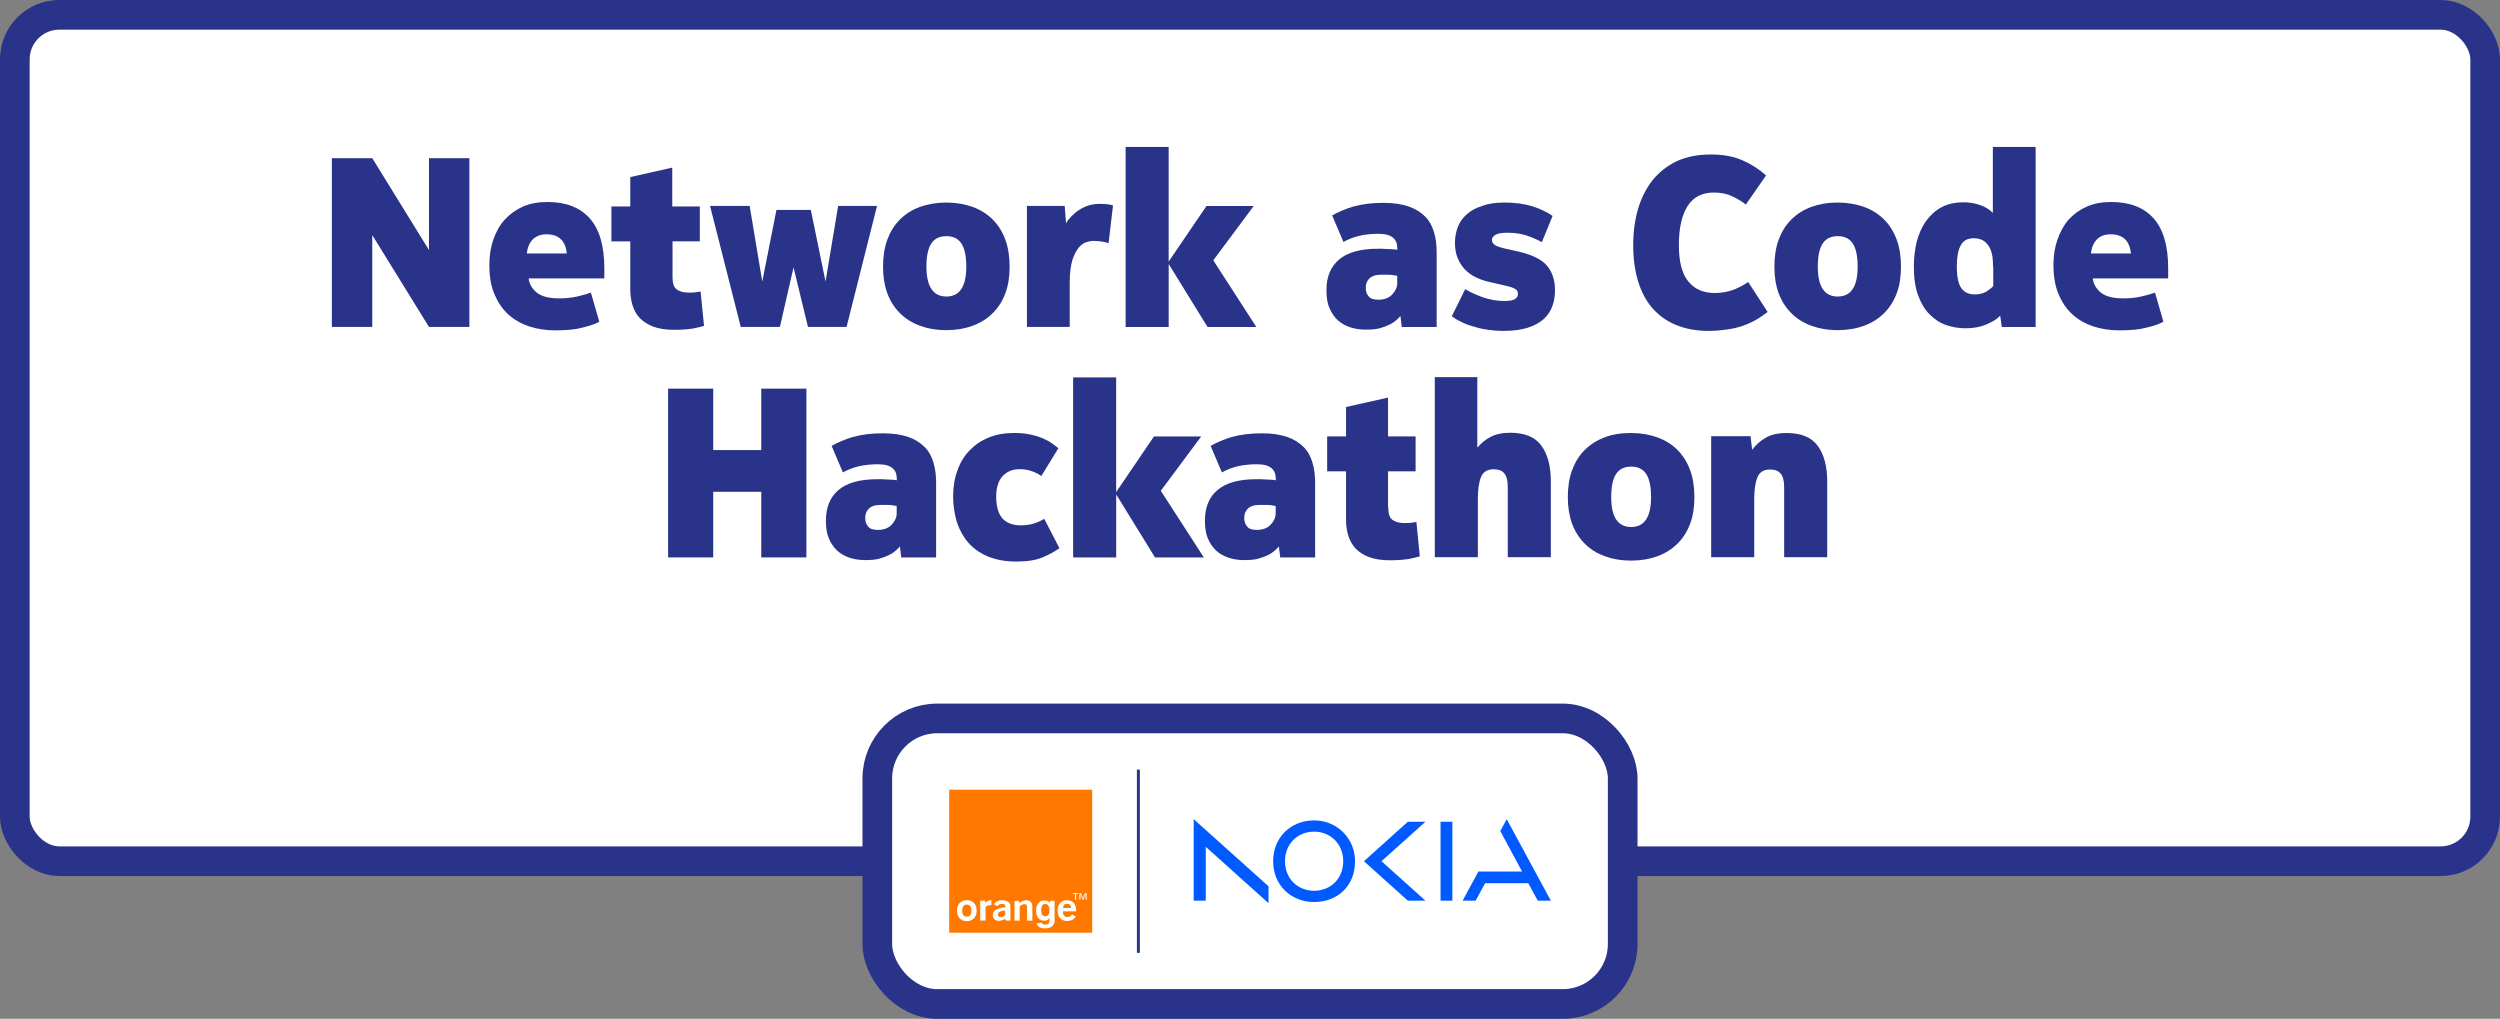 <svg xmlns:xlink="http://www.w3.org/1999/xlink" xmlns="http://www.w3.org/2000/svg" id="Calque_1" data-name="Calque 1" viewBox="0 0 843 343.54" width="843" height="343.54"><rect x="0" y="0" width="843" height="343.54" fill="#808080" stroke="none"/><defs><style>      .cls-1 {        fill: none;      }      .cls-1, .cls-2 {        stroke: #2a338a;        stroke-miterlimit: 10;      }      .cls-3 {        fill: #ff7900;      }      .cls-3, .cls-4, .cls-5, .cls-6 {        stroke-width: 0px;      }      .cls-4 {        fill: #2a338a;      }      .cls-5, .cls-2 {        fill: #fff;      }      .cls-2 {        stroke-width: 10px;      }      .cls-6 {        fill: #005aff;      }    </style></defs><rect class="cls-2" x="5" y="5" width="833" height="285.4" rx="15.02" ry="15.02"></rect><g><path class="cls-4" d="M111.9,53.34h13.63l19.12,30.98v-30.98h13.63v56.91h-13.63l-19.12-30.98v30.98h-13.63v-56.91Z"></path><path class="cls-4" d="M178.28,94.06c.27,1.86,1.24,3.45,2.83,4.69,1.59,1.24,4.07,1.86,7.43,1.86,2.04,0,4.07-.18,6.02-.62s3.54-.89,4.69-1.33l2.83,9.82c-1.06.62-2.92,1.33-5.49,1.95-2.57.71-5.66.97-9.38.97-3.1,0-6.02-.44-8.76-1.33-2.66-.89-5.04-2.21-7.08-4.07s-3.54-4.16-4.69-6.9-1.68-6.02-1.68-9.74c0-3.1.44-5.93,1.33-8.5.89-2.57,2.12-4.87,3.81-6.73,1.68-1.86,3.72-3.36,6.11-4.43s5.22-1.59,8.32-1.59c6.28,0,11.06,1.86,14.34,5.58,3.27,3.72,4.87,9.29,4.87,16.91v3.27h-25.49v.18ZM191.11,85.38c-.44-4.25-2.74-6.37-6.82-6.37-2.04,0-3.54.62-4.69,1.77-1.06,1.15-1.77,2.74-1.95,4.69h13.45v-.09Z"></path><path class="cls-4" d="M226.78,93.53c0,2.04.44,3.36,1.42,4.07s2.3,1.06,3.89,1.06c.97,0,1.77,0,2.39-.09s1.24-.18,1.77-.27l1.15,11.59c-.8.27-2.04.53-3.72.89-1.68.27-3.81.44-6.37.44-2.74,0-5.04-.35-6.99-1.06-1.86-.71-3.36-1.68-4.51-2.83s-1.95-2.66-2.48-4.25c-.53-1.68-.8-3.45-.8-5.4v-16.29h-6.37v-11.77h6.37v-9.91l14.16-3.19v13.1h9.29v11.77h-9.2v12.13Z"></path><path class="cls-4" d="M282.63,69.45h13.1l-10.27,40.8h-13.01l-4.87-20.09-4.6,20.09h-13.19l-10.36-40.8h13.36l4.25,25.49,4.78-24.16h11.59l4.96,24.16,4.25-25.49Z"></path><path class="cls-4" d="M319.1,68.3c3.27,0,6.28.53,8.94,1.5s4.87,2.39,6.73,4.25c1.86,1.86,3.27,4.16,4.25,6.82.97,2.66,1.42,5.66,1.42,9.03s-.44,6.37-1.42,8.94c-.97,2.66-2.39,4.87-4.25,6.73-1.86,1.86-4.07,3.27-6.73,4.25s-5.58,1.5-8.94,1.5-6.28-.53-8.94-1.5c-2.66-.97-4.87-2.39-6.73-4.25s-3.27-4.07-4.25-6.73c-.97-2.66-1.42-5.66-1.42-8.94s.44-6.37,1.42-9.03,2.39-4.96,4.25-6.82c1.86-1.86,4.07-3.27,6.64-4.25,2.74-.97,5.75-1.5,9.03-1.5ZM319.1,99.99c4.51,0,6.73-3.36,6.73-10.09,0-3.45-.53-6.02-1.59-7.7-1.06-1.68-2.74-2.57-5.13-2.57s-4.07.89-5.13,2.57c-1.06,1.68-1.59,4.25-1.59,7.7,0,6.73,2.3,10.09,6.73,10.09Z"></path><path class="cls-4" d="M346.27,69.45h12.75l.44,5.84c.44-.8,1.06-1.59,1.86-2.39.8-.8,1.59-1.5,2.57-2.12.97-.62,2.04-1.15,3.19-1.5,1.15-.35,2.39-.53,3.63-.53.8,0,1.5,0,2.39.09s1.5.18,2.21.44l-1.5,12.75c-.35-.18-.97-.35-1.95-.53-.97-.18-2.04-.27-3.27-.27-.62,0-1.42.18-2.3.44s-1.77.89-2.57,1.86-1.5,2.3-2.12,4.16c-.53,1.86-.89,4.34-.89,7.43v15.13h-14.43v-40.8Z"></path><path class="cls-4" d="M379.55,49.54h14.52v38.68l12.75-18.76h15.93l-13.63,18.32,14.52,22.48h-16.46l-13.1-21.24v21.24h-14.52v-60.72Z"></path><path class="cls-4" d="M471.15,83.44c0-1.33-.44-2.48-1.42-3.27-.97-.89-2.66-1.33-5.04-1.33s-4.6.27-6.46.71c-1.86.44-3.63,1.15-5.22,2.04l-3.81-8.94c2.04-1.15,4.43-2.21,7.17-3.01,2.83-.8,6.2-1.24,10.18-1.24,3.36,0,6.2.44,8.5,1.24s4.07,1.95,5.49,3.36c1.42,1.42,2.39,3.19,3.01,5.31.62,2.04.89,4.34.89,6.82v25.14h-11.77l-.44-3.72c-.35.44-.89.89-1.42,1.42-.62.53-1.33,1.06-2.3,1.5-.89.44-2.04.89-3.36,1.24s-2.92.44-4.69.44c-1.86,0-3.63-.27-5.22-.8-1.59-.53-3.01-1.33-4.16-2.39-1.15-1.06-2.12-2.48-2.83-4.16-.71-1.68-.97-3.63-.97-6.02,0-4.43,1.42-7.88,4.25-10.27,2.83-2.39,7.17-3.63,13.01-3.63h1.5c.62,0,1.24.09,1.86.09s1.24.09,1.86.09c.62.09,1.06.09,1.42.18v-.8h0ZM471.15,93c-.97-.18-1.95-.35-2.83-.35h-2.74c-1.59,0-2.83.35-3.72,1.15-.89.8-1.33,1.86-1.33,3.19,0,1.15.27,2.21.97,2.92.62.8,1.68,1.15,3.27,1.15,2.04,0,3.63-.62,4.69-1.77,1.06-1.15,1.68-2.39,1.68-3.72v-2.57h0Z"></path><path class="cls-4" d="M507.26,68.3c3.63,0,6.82.44,9.38,1.24,2.57.8,4.87,1.86,6.9,3.27l-3.63,8.85c-1.24-.71-2.83-1.42-4.78-2.12-1.95-.71-4.25-1.06-6.82-1.06-1.77,0-3.01.18-3.89.62s-1.33,1.06-1.33,1.77c0,.62.27,1.24.89,1.68.53.44,1.86.89,3.81,1.33l4.69,1.06c4.34,1.06,7.43,2.57,9.2,4.69,1.77,2.12,2.66,4.87,2.66,8.23,0,1.95-.27,3.72-.89,5.4-.62,1.68-1.59,3.1-2.92,4.34-1.42,1.24-3.19,2.21-5.4,2.92s-4.96,1.06-8.23,1.06c-1.95,0-3.81-.18-5.58-.44s-3.45-.71-4.87-1.15c-1.5-.44-2.83-.97-3.98-1.59-1.15-.53-2.12-1.15-2.92-1.77l4.51-9.12c1.59.97,3.63,1.86,5.93,2.74,2.39.8,4.78,1.24,7.26,1.24,1.59,0,2.83-.18,3.54-.62s1.06-.97,1.06-1.86c0-.62-.27-1.15-.8-1.5-.53-.35-1.59-.8-3.27-1.15l-5.75-1.33c-1.59-.35-3.1-.89-4.51-1.59s-2.57-1.59-3.63-2.66c-.97-1.06-1.77-2.3-2.39-3.81s-.89-3.19-.89-5.22c0-1.86.35-3.54.97-5.22s1.68-3.1,3.01-4.25c1.33-1.24,3.1-2.21,5.22-2.83,1.95-.8,4.51-1.15,7.43-1.15Z"></path><path class="cls-4" d="M596.04,105.21c-1.42,1.06-2.83,2.04-4.25,2.83s-2.92,1.42-4.51,1.95c-1.59.53-3.27.89-5.13,1.15s-3.89.44-6.11.44c-4.16,0-7.79-.71-10.98-2.04s-5.84-3.27-7.97-5.75-3.72-5.58-4.78-9.12-1.59-7.52-1.59-11.95.53-8.41,1.59-12.13,2.74-6.99,4.87-9.74c2.21-2.74,4.87-4.87,8.14-6.46,3.27-1.5,7.08-2.3,11.51-2.3,4.07,0,7.7.62,10.71,1.95,3.01,1.33,5.66,3.01,7.97,5.13l-6.82,9.82c-1.15-.97-2.66-1.86-4.43-2.74s-3.89-1.33-6.37-1.33c-3.89,0-6.9,1.5-8.85,4.6s-2.92,7.43-2.92,13.1,1.06,9.74,3.19,12.3c2.12,2.57,5.04,3.89,8.94,3.89,2.39,0,4.6-.44,6.64-1.24,1.95-.8,3.45-1.68,4.6-2.48l6.55,10.09Z"></path><path class="cls-4" d="M619.67,68.3c3.27,0,6.28.53,8.94,1.5s4.87,2.39,6.73,4.25c1.86,1.86,3.27,4.16,4.25,6.82.97,2.66,1.42,5.66,1.42,9.03s-.44,6.37-1.42,8.94c-.97,2.66-2.39,4.87-4.25,6.73s-4.07,3.27-6.73,4.25-5.58,1.5-8.94,1.5-6.28-.53-8.94-1.5c-2.66-.97-4.87-2.39-6.73-4.25s-3.27-4.07-4.25-6.73-1.42-5.66-1.42-8.94.44-6.37,1.42-9.03,2.39-4.96,4.25-6.82,4.07-3.27,6.64-4.25c2.74-.97,5.66-1.5,9.03-1.5ZM619.67,99.99c4.51,0,6.73-3.36,6.73-10.09,0-3.45-.53-6.02-1.59-7.7s-2.74-2.57-5.13-2.57-4.07.89-5.13,2.57c-1.06,1.68-1.59,4.25-1.59,7.7,0,6.73,2.21,10.09,6.73,10.09Z"></path><path class="cls-4" d="M674.46,106.45c-.97,1.06-2.48,2.04-4.6,2.92-2.04.89-4.43,1.33-6.99,1.33-2.3,0-4.43-.35-6.55-1.06s-3.98-1.95-5.66-3.63c-1.68-1.68-2.92-3.81-3.89-6.46-.97-2.66-1.42-5.84-1.42-9.65,0-3.01.35-5.75.97-8.41.71-2.66,1.68-4.87,3.1-6.9,1.42-1.95,3.1-3.54,5.22-4.69s4.6-1.68,7.52-1.68c1.86,0,3.72.27,5.4.89,1.68.53,3.19,1.42,4.43,2.66v-22.22h14.43v60.72h-11.42l-.53-3.81ZM672.07,90.07c0-1.06-.09-2.21-.18-3.27-.18-1.15-.44-2.21-.89-3.1-.44-.97-1.06-1.68-1.95-2.39-.89-.62-2.04-.97-3.54-.97-2.04,0-3.54.8-4.34,2.39-.89,1.59-1.33,3.89-1.33,6.99,0,3.63.53,6.2,1.59,7.52,1.06,1.42,2.57,2.04,4.51,2.04,1.5,0,2.83-.35,3.89-.97,1.06-.71,1.86-1.33,2.3-1.86v-6.37h-.09Z"></path><path class="cls-4" d="M705.7,94.06c.27,1.86,1.24,3.45,2.83,4.69,1.59,1.24,4.07,1.86,7.43,1.86,2.04,0,4.07-.18,6.02-.62s3.54-.89,4.69-1.33l2.83,9.82c-1.06.62-2.92,1.33-5.49,1.95-2.57.71-5.66.97-9.38.97-3.1,0-6.02-.44-8.76-1.33-2.66-.89-5.04-2.21-7.08-4.07s-3.54-4.16-4.69-6.9-1.68-6.02-1.68-9.74c0-3.1.44-5.93,1.33-8.5.89-2.57,2.12-4.87,3.72-6.73,1.68-1.86,3.72-3.36,6.11-4.43s5.22-1.59,8.32-1.59c6.28,0,11.06,1.86,14.34,5.58,3.27,3.72,4.87,9.29,4.87,16.91v3.27h-25.4v.18ZM718.53,85.38c-.44-4.25-2.74-6.37-6.82-6.37-2.04,0-3.54.62-4.69,1.77-1.06,1.15-1.77,2.74-1.95,4.69h13.45v-.09Z"></path><path class="cls-4" d="M225.28,131.05h15.22v20.71h16.2v-20.71h15.22v56.91h-15.22v-22.13h-16.2v22.13h-15.22v-56.91Z"></path><path class="cls-4" d="M302.37,161.15c0-1.33-.44-2.48-1.42-3.27-.97-.89-2.66-1.33-5.04-1.33s-4.6.27-6.46.71c-1.86.44-3.63,1.15-5.22,2.04l-3.81-8.94c2.04-1.15,4.43-2.21,7.17-3.01,2.83-.8,6.2-1.24,10.18-1.24,3.36,0,6.2.44,8.5,1.24s4.07,1.95,5.49,3.36,2.39,3.19,3.01,5.31c.62,2.04.89,4.34.89,6.82v25.14h-11.77l-.44-3.72c-.35.44-.89.89-1.42,1.42-.62.53-1.33,1.06-2.3,1.5-.89.44-2.04.89-3.36,1.24s-2.92.44-4.69.44c-1.86,0-3.63-.27-5.22-.8-1.59-.53-3.01-1.33-4.16-2.39-1.15-1.06-2.12-2.48-2.83-4.16-.71-1.68-.97-3.63-.97-6.02,0-4.43,1.42-7.88,4.25-10.27,2.83-2.39,7.17-3.63,13.01-3.63h1.5c.62,0,1.24.09,1.86.09s1.24.09,1.86.09c.62.09,1.06.09,1.42.18v-.8h0ZM302.37,170.62c-.97-.18-1.95-.35-2.83-.35h-2.74c-1.59,0-2.83.35-3.72,1.15-.89.8-1.33,1.86-1.33,3.19,0,1.15.35,2.21.97,2.92.62.8,1.68,1.15,3.27,1.15,2.04,0,3.63-.62,4.69-1.77,1.06-1.15,1.68-2.39,1.68-3.72v-2.57h0Z"></path><path class="cls-4" d="M321.4,167.34c0-3.1.44-6.02,1.42-8.59.89-2.66,2.21-4.87,3.98-6.73s3.89-3.36,6.46-4.43,5.4-1.59,8.67-1.59c2.12,0,3.98.18,5.58.53,1.59.35,3.01.8,4.25,1.33,1.15.53,2.21,1.06,3.01,1.68s1.59,1.15,2.12,1.59l-5.75,9.38c-.62-.44-1.5-.97-2.83-1.5-1.33-.53-2.83-.8-4.6-.8-2.3,0-4.16.8-5.58,2.3-1.42,1.5-2.21,3.81-2.21,6.9,0,3.36.71,5.84,2.12,7.43,1.42,1.5,3.45,2.3,6.02,2.3,1.68,0,3.27-.18,4.6-.62s2.48-.97,3.45-1.59l5.13,9.91c-1.42,1.06-3.36,2.12-5.66,3.1s-5.31,1.42-8.94,1.42-6.9-.62-9.65-1.77c-2.66-1.15-4.87-2.74-6.55-4.69s-2.92-4.25-3.81-6.9c-.8-2.83-1.24-5.66-1.24-8.67Z"></path><path class="cls-4" d="M361.85,127.25h14.52v38.68l12.75-18.76h15.93l-13.63,18.32,14.52,22.48h-16.46l-13.1-21.24v21.24h-14.52v-60.72Z"></path><path class="cls-4" d="M430.17,161.15c0-1.33-.44-2.48-1.42-3.27-.97-.89-2.66-1.33-5.04-1.33s-4.6.27-6.46.71c-1.86.44-3.63,1.15-5.22,2.04l-3.81-8.94c2.04-1.15,4.43-2.21,7.17-3.01,2.83-.8,6.2-1.24,10.18-1.24,3.36,0,6.2.44,8.5,1.24s4.07,1.95,5.49,3.36,2.39,3.19,3.01,5.31c.62,2.04.89,4.34.89,6.82v25.14h-11.77l-.44-3.72c-.35.44-.89.89-1.42,1.42-.62.53-1.33,1.06-2.3,1.5-.89.44-2.04.89-3.36,1.24s-2.92.44-4.69.44c-1.86,0-3.63-.27-5.22-.8-1.59-.53-3.01-1.33-4.16-2.39-1.15-1.06-2.12-2.48-2.83-4.16-.71-1.68-.97-3.63-.97-6.02,0-4.43,1.42-7.88,4.25-10.27,2.83-2.39,7.17-3.63,13.01-3.63h1.5c.62,0,1.24.09,1.86.09s1.24.09,1.86.09c.62.09,1.06.09,1.42.18v-.8h0ZM430.17,170.62c-.97-.18-1.95-.35-2.83-.35h-2.74c-1.59,0-2.83.35-3.72,1.15-.89.8-1.33,1.86-1.33,3.19,0,1.15.35,2.21.97,2.92.62.8,1.68,1.15,3.27,1.15,2.04,0,3.63-.62,4.69-1.77,1.06-1.15,1.68-2.39,1.68-3.72v-2.57h0Z"></path><path class="cls-4" d="M468.14,171.24c0,2.04.44,3.36,1.42,4.07s2.3,1.06,3.89,1.06c.97,0,1.77,0,2.39-.09s1.24-.18,1.77-.27l1.15,11.59c-.8.27-2.04.53-3.72.89-1.68.27-3.81.44-6.37.44-2.74,0-5.04-.35-6.99-1.06-1.86-.71-3.36-1.68-4.51-2.83-1.15-1.24-1.95-2.66-2.48-4.25-.53-1.68-.8-3.45-.8-5.4v-16.46h-6.37v-11.77h6.37v-9.91l14.16-3.19v13.1h9.29v11.77h-9.29v12.3h.09Z"></path><path class="cls-4" d="M498.33,150.79c1.15-1.42,2.57-2.57,4.25-3.45,1.68-.89,3.89-1.42,6.64-1.42,4.87,0,8.41,1.42,10.53,4.34,2.12,2.92,3.19,6.9,3.19,12.04v25.58h-14.52v-23.63c0-2.12-.35-3.63-1.15-4.6-.8-.97-1.95-1.42-3.63-1.42-2.12,0-3.54.89-4.25,2.66s-1.06,4.25-1.06,7.43v19.56h-14.52v-60.72h14.34v23.63h.18Z"></path><path class="cls-4" d="M550.01,146.01c3.27,0,6.28.53,8.94,1.5,2.66.97,4.87,2.39,6.73,4.25s3.27,4.16,4.25,6.82,1.42,5.66,1.42,9.03-.44,6.37-1.42,8.94c-.97,2.66-2.39,4.87-4.25,6.73-1.86,1.86-4.07,3.27-6.73,4.25s-5.58,1.5-8.94,1.5-6.28-.53-8.94-1.5c-2.66-.97-4.87-2.39-6.73-4.25s-3.27-4.07-4.25-6.73c-.97-2.66-1.42-5.66-1.42-8.94s.44-6.37,1.42-9.03,2.39-4.96,4.25-6.82c1.86-1.86,4.07-3.27,6.64-4.25,2.66-1.06,5.66-1.5,9.03-1.5ZM550.01,177.7c4.51,0,6.73-3.36,6.73-10.09,0-3.45-.53-6.02-1.59-7.7s-2.74-2.57-5.13-2.57-4.07.89-5.13,2.57-1.59,4.25-1.59,7.7c0,6.73,2.21,10.09,6.73,10.09Z"></path><path class="cls-4" d="M590.29,147.07l.53,4.6c1.15-1.59,2.66-2.92,4.43-3.98s4.16-1.68,7.17-1.68c4.87,0,8.41,1.42,10.53,4.34,2.12,2.92,3.19,6.9,3.19,12.04v25.49h-14.52v-23.54c0-2.12-.35-3.63-1.15-4.6-.8-.97-1.95-1.42-3.63-1.42-2.12,0-3.54.89-4.25,2.66s-1.06,4.25-1.06,7.43v19.47h-14.52v-40.8h13.28Z"></path></g><rect class="cls-2" x="295.83" y="242.25" width="251.34" height="96.29" rx="20.22" ry="20.22"></rect><g><g><rect class="cls-3" x="320.07" y="266.29" width="48.22" height="48.22"></rect><path class="cls-5" d="M338.98,309.83c-.66.43-1.43.67-2.21.67-1.26,0-1.99-.83-1.99-1.96,0-1.5,1.38-2.3,4.22-2.62v-.37c0-.5-.38-.77-1.06-.77-.63-.02-1.24.27-1.63.77l-1.19-.68c.63-.87,1.58-1.31,2.86-1.31,1.75,0,2.74.77,2.74,1.99v4.86h-1.56l-.17-.58ZM336.5,308.42c0,.44.29.87.8.87.56,0,1.09-.24,1.63-.72v-1.58c-1.65.22-2.43.63-2.43,1.43Z"></path><path class="cls-5" d="M342.1,303.9l1.46-.2.15.8c.83-.6,1.48-.92,2.31-.92,1.38,0,2.09.73,2.09,2.18v4.68h-1.77v-4.38c0-.82-.22-1.19-.85-1.19-.53,0-1.06.24-1.65.75v4.81h-1.75v-6.53Z"></path><path class="cls-5" d="M359.82,310.55c-1.97,0-3.17-1.28-3.17-3.49s1.19-3.5,3.13-3.5,3.1,1.23,3.1,3.42c0,.12-.02.24-.02.33h-4.47c.02,1.28.54,1.91,1.58,1.91.67,0,1.11-.27,1.51-.87l1.29.71c-.56.97-1.58,1.48-2.96,1.48ZM361.15,306.18c0-.9-.51-1.43-1.34-1.43s-1.29.51-1.36,1.43h2.71Z"></path><path class="cls-5" d="M326.01,310.61c-1.75,0-3.32-1.11-3.32-3.54s1.58-3.54,3.32-3.54,3.32,1.11,3.32,3.54-1.57,3.54-3.32,3.54ZM326.01,305.02c-1.31,0-1.57,1.19-1.57,2.04s.23,2.04,1.57,2.04,1.56-1.19,1.56-2.04-.26-2.04-1.56-2.04Z"></path><path class="cls-5" d="M330.53,303.71h1.68v.78c.32-.43,1.11-.94,1.86-.94.07,0,.15,0,.22.02v1.65h-.09c-.77,0-1.62.12-1.87.72v4.46h-1.8v-6.69Z"></path><path class="cls-5" d="M352.44,308.98c1.34-.02,1.45-1.38,1.45-2.26,0-1.06-.51-1.91-1.46-1.91-.63,0-1.34.46-1.34,1.97.02.83.07,2.19,1.36,2.19ZM355.6,303.69v6.36c0,1.12-.09,2.96-3.28,3-1.33,0-2.54-.53-2.79-1.67l1.74-.27c.07.32.27.67,1.26.67.92,0,1.36-.44,1.36-1.48v-.78l-.02-.02c-.27.5-.71.97-1.73.97-1.57,0-2.79-1.09-2.79-3.35s1.28-3.5,2.71-3.5c1.34,0,1.83.61,1.96.94h-.02l.15-.8h1.46v-.06Z"></path><path class="cls-5" d="M363.56,301.46h-.7v1.92h-.38v-1.92h-.7v-.29h1.75v.29h.02ZM366.45,303.39h-.38v-1.85h-.02l-.73,1.85h-.24l-.73-1.85h-.01v1.85h-.37v-2.21h.56l.67,1.69.65-1.69h.56v2.21h.04Z"></path></g><path class="cls-6" d="M485.75,277.09v26.61h3.99v-26.61h-3.99ZM443.11,276.64c-7.77,0-13.81,5.66-13.81,13.76s6.03,13.76,13.81,13.76c7.77,0,13.82-5.29,13.81-13.76-.01-7.68-6.03-13.76-13.81-13.76ZM452.94,290.4c0,6-4.4,9.97-9.82,9.97s-9.82-3.97-9.82-9.97,4.4-9.97,9.82-9.97,9.82,4.08,9.82,9.97ZM402.51,276.23v27.47h4.07v-18.16l21.17,19.02v-5.7l-25.24-22.64ZM459.92,290.4l14.81,13.31h5.94l-14.83-13.31,14.83-13.31h-5.94l-14.81,13.31ZM522.93,303.7h-4.39l-3.21-5.89h-14.54l-3.21,5.89h-4.39l5.32-9.82h14.74l-7.35-13.65,2.17-4h0s0,0,0,0l14.87,27.47Z"></path><line class="cls-1" x1="383.86" y1="259.5" x2="383.86" y2="321.3"></line></g></svg>